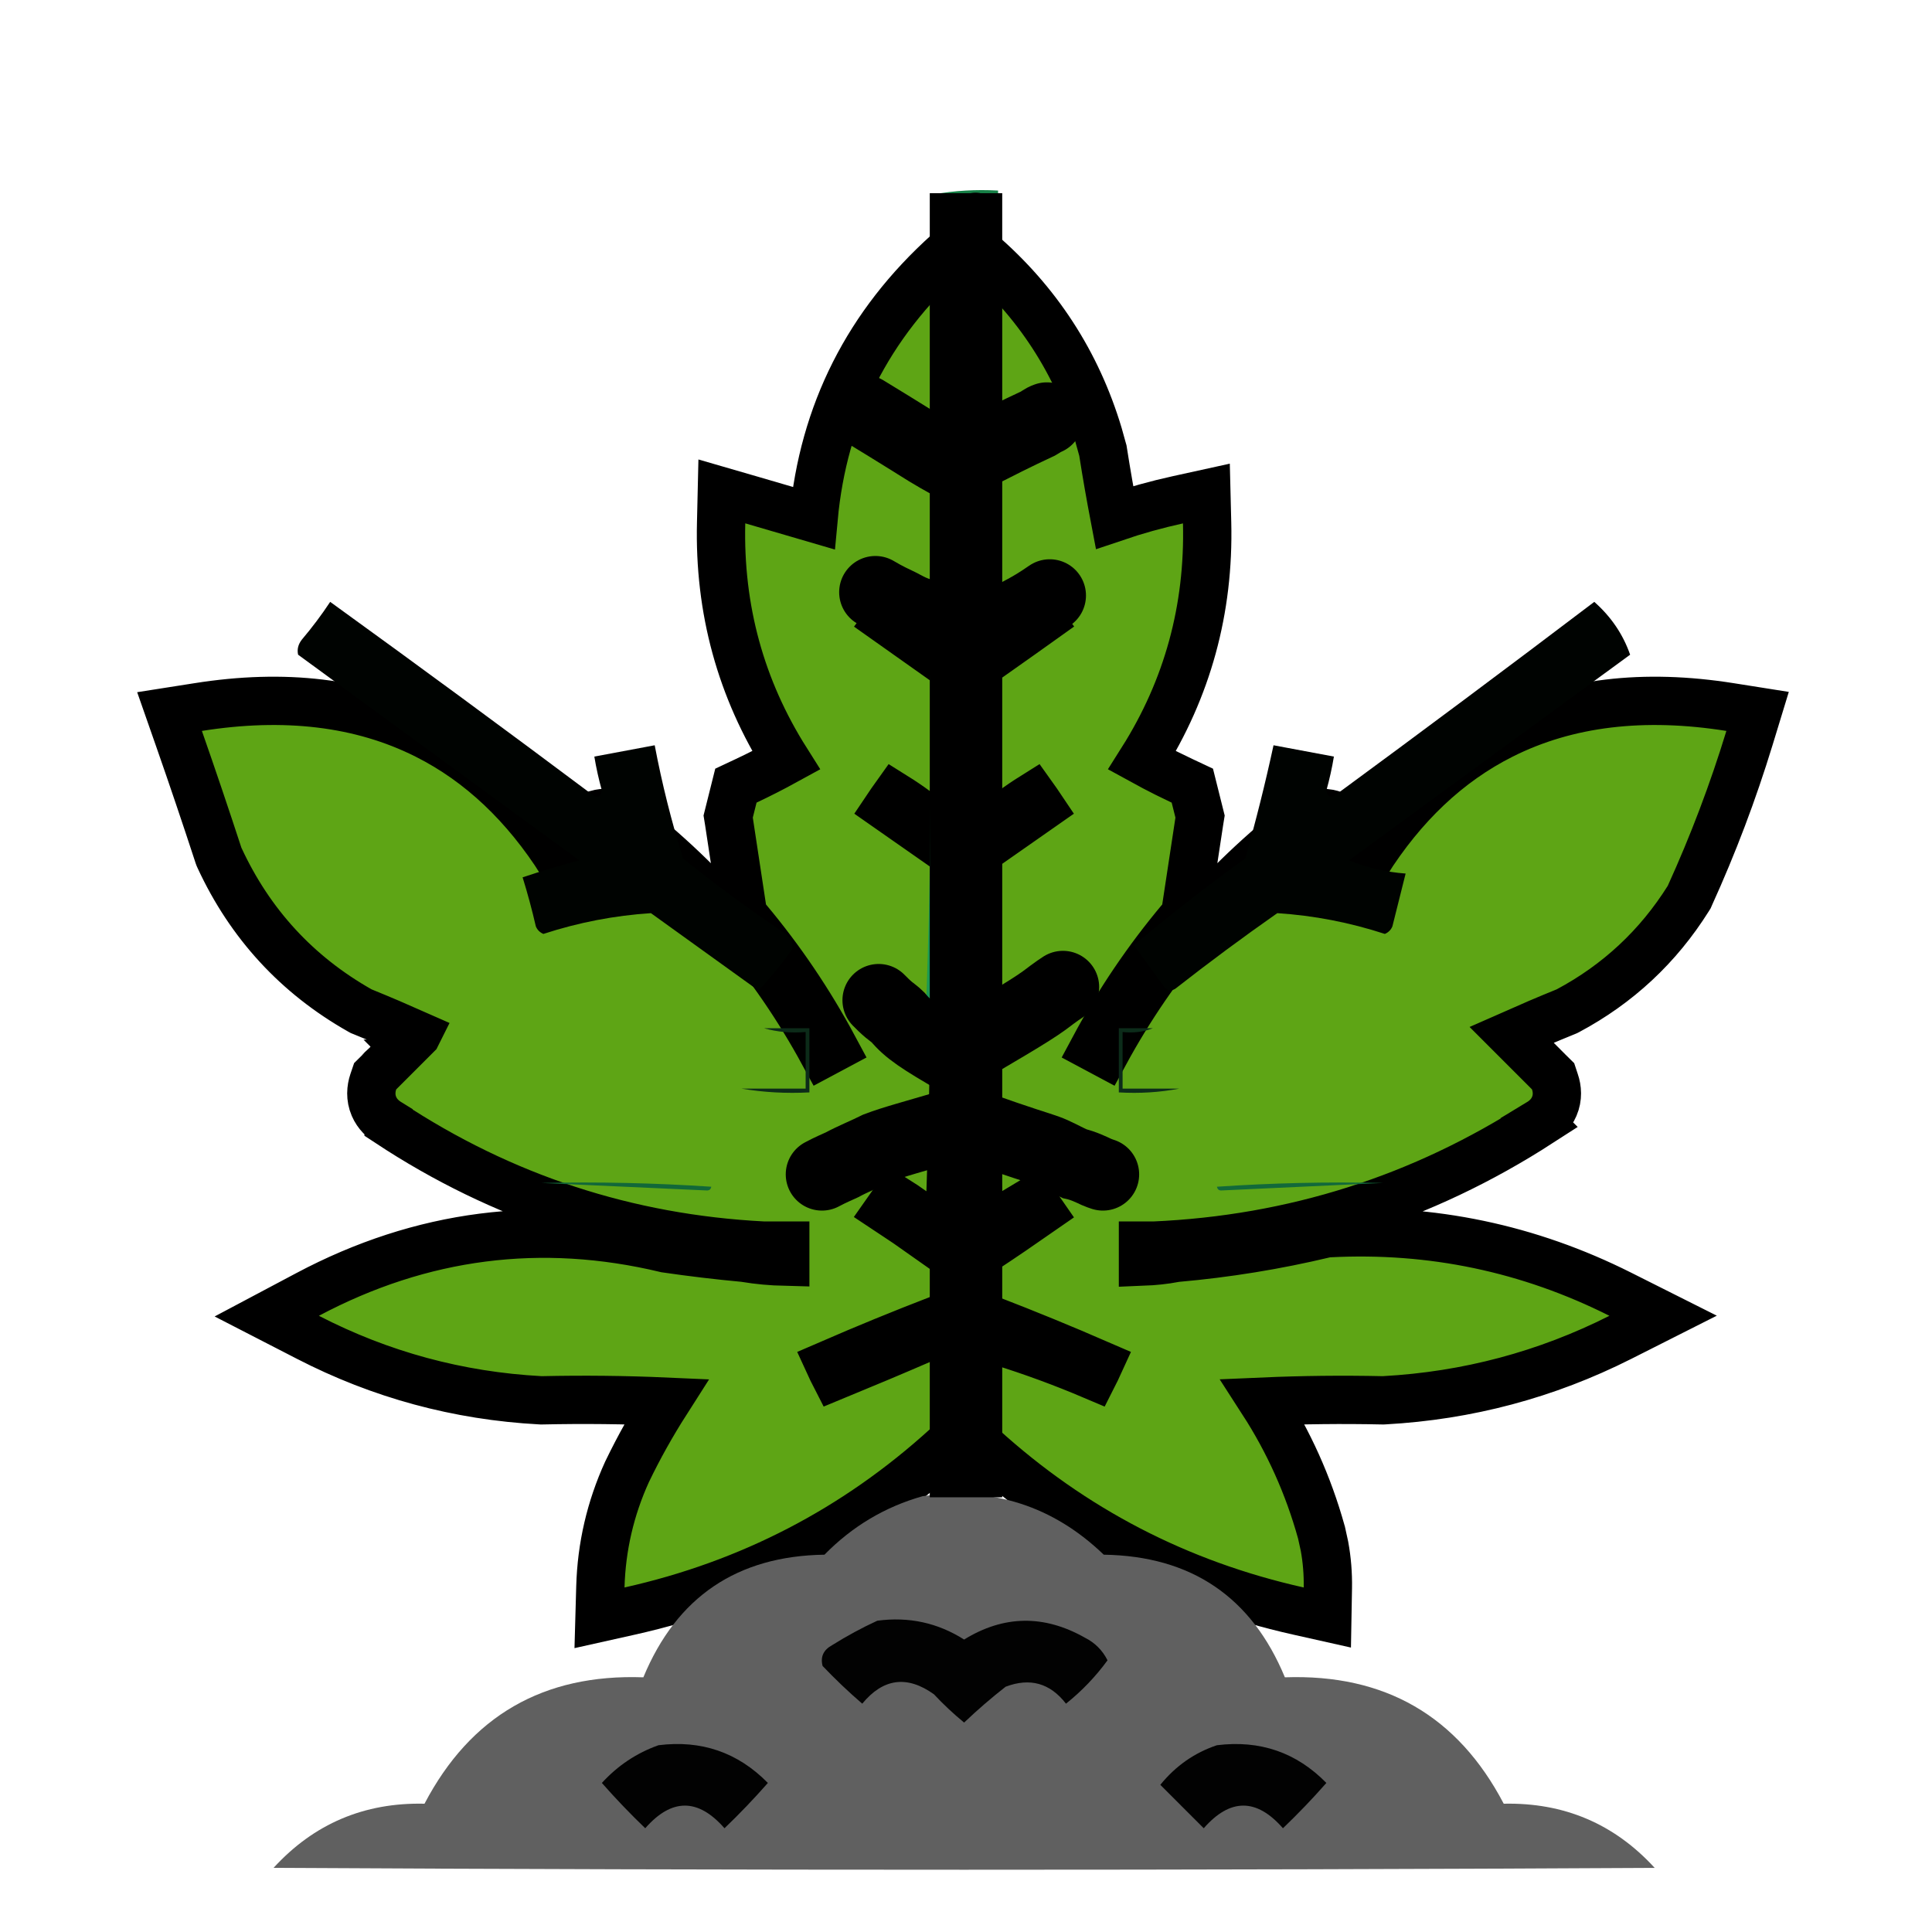 <svg width="40" height="40" viewBox="0 0 40 40" fill="none" xmlns="http://www.w3.org/2000/svg">
<g clip-path="url(#clip0_182_353)">
<g filter="url(#filter0_d_182_353)">
<path d="M20.287 1.223C21.475 2.246 22.296 3.509 22.743 5.002L22.827 5.304L22.834 5.328L22.838 5.353C22.909 5.808 22.989 6.261 23.075 6.713C23.505 6.567 23.942 6.445 24.385 6.348L24.977 6.218L24.992 6.824C25.036 8.615 24.584 10.258 23.645 11.744C23.809 11.834 23.975 11.922 24.143 12.006L24.471 12.165L24.686 12.266L24.846 12.906L24.83 13.005C24.739 13.604 24.648 14.203 24.557 14.802L24.536 14.94L24.445 15.048C23.758 15.868 23.16 16.751 22.654 17.696C22.726 17.736 22.798 17.774 22.87 17.811C23.901 15.914 25.278 14.296 26.998 12.964L27.015 12.951L27.032 12.94C27.141 12.87 27.308 12.803 27.507 12.843C27.652 12.872 27.76 12.946 27.835 13.023L27.899 13.097L27.93 13.138L27.952 13.185C28.06 13.412 28.173 13.638 28.289 13.86C29.041 12.671 29.974 11.781 31.095 11.218C32.452 10.536 34.037 10.356 35.82 10.639L36.389 10.729L36.221 11.279C35.88 12.395 35.468 13.483 34.986 14.543L34.973 14.573L34.955 14.602C34.331 15.596 33.498 16.373 32.462 16.926L32.438 16.938L32.414 16.948C32.037 17.101 31.665 17.26 31.295 17.424L31.297 17.426C31.298 17.427 31.299 17.427 31.3 17.428C31.301 17.428 31.301 17.43 31.302 17.431L31.345 17.474C31.346 17.474 31.347 17.475 31.348 17.476C31.349 17.476 31.349 17.478 31.35 17.479L31.393 17.521C31.393 17.522 31.395 17.523 31.395 17.523C31.396 17.524 31.397 17.526 31.398 17.526L31.41 17.539C31.411 17.54 31.412 17.54 31.413 17.541C31.414 17.542 31.414 17.543 31.415 17.544L31.44 17.569C31.441 17.57 31.443 17.57 31.443 17.571C31.444 17.572 31.445 17.573 31.445 17.574L31.458 17.587C31.459 17.588 31.46 17.588 31.461 17.589C31.462 17.59 31.462 17.591 31.463 17.592L31.506 17.635C31.507 17.636 31.508 17.636 31.509 17.637C31.51 17.637 31.51 17.639 31.511 17.64L31.554 17.683C31.555 17.683 31.556 17.684 31.557 17.685C31.558 17.685 31.558 17.687 31.559 17.688L31.571 17.7C31.572 17.701 31.573 17.701 31.574 17.702C31.575 17.703 31.575 17.704 31.576 17.705L31.602 17.73C31.602 17.731 31.604 17.732 31.605 17.732C31.605 17.733 31.606 17.735 31.606 17.735L31.619 17.748C31.62 17.749 31.621 17.749 31.622 17.75C31.623 17.751 31.623 17.752 31.624 17.753L31.667 17.796C31.668 17.797 31.669 17.797 31.67 17.798C31.671 17.799 31.671 17.8 31.672 17.801L31.715 17.844C31.716 17.845 31.717 17.845 31.718 17.846C31.719 17.846 31.719 17.848 31.72 17.849L31.732 17.861C31.733 17.862 31.735 17.863 31.735 17.863C31.736 17.864 31.736 17.865 31.737 17.866L31.763 17.892C31.764 17.892 31.765 17.893 31.766 17.894C31.766 17.894 31.767 17.896 31.768 17.896L31.78 17.909C31.781 17.91 31.782 17.91 31.783 17.911C31.784 17.912 31.784 17.913 31.785 17.914L31.828 17.957C31.829 17.958 31.83 17.958 31.831 17.959C31.832 17.96 31.832 17.961 31.833 17.962L31.876 18.005C31.877 18.006 31.878 18.006 31.879 18.007C31.88 18.008 31.88 18.009 31.881 18.01L31.894 18.023C31.894 18.023 31.896 18.024 31.896 18.024C31.897 18.025 31.898 18.026 31.898 18.027L31.924 18.053C31.925 18.053 31.926 18.054 31.927 18.055C31.928 18.055 31.928 18.057 31.929 18.058L31.941 18.07C31.942 18.071 31.944 18.072 31.944 18.072C31.945 18.073 31.945 18.074 31.946 18.075L31.989 18.118C31.99 18.119 31.991 18.119 31.992 18.12C31.993 18.121 31.993 18.122 31.994 18.123L32.037 18.166C32.038 18.167 32.039 18.167 32.04 18.168C32.041 18.169 32.041 18.17 32.042 18.171L32.055 18.184C32.056 18.184 32.057 18.185 32.058 18.186C32.058 18.186 32.059 18.188 32.06 18.189L32.072 18.201L32.155 18.283L32.192 18.395C32.242 18.54 32.258 18.723 32.179 18.907C32.108 19.072 31.986 19.178 31.872 19.247L31.873 19.248C29.447 20.814 26.782 21.662 23.889 21.789H23.664V22.12C23.888 22.111 24.107 22.089 24.319 22.048L24.345 22.043L24.37 22.041C25.399 21.95 26.416 21.785 27.423 21.545L27.468 21.534L27.514 21.532C29.636 21.422 31.649 21.843 33.545 22.795L34.433 23.241L33.546 23.689C32.013 24.462 30.383 24.896 28.66 24.991L28.641 24.992H28.621C27.795 24.974 26.97 24.983 26.145 25.019C26.68 25.848 27.086 26.747 27.356 27.717L27.36 27.73L27.422 28.013C27.474 28.297 27.497 28.585 27.492 28.876L27.481 29.489L26.883 29.355C24.393 28.798 22.206 27.663 20.328 25.956L20.201 25.841L20.172 25.673C20.087 25.195 20.059 24.714 20.087 24.23L20.124 23.591L20.734 23.78C21.379 23.981 22.012 24.214 22.636 24.479C22.675 24.402 22.713 24.325 22.749 24.246C22.003 23.922 21.248 23.612 20.484 23.318L20.305 23.249L20.218 23.077C20.068 22.781 20.045 22.459 20.151 22.145L20.207 21.981L20.351 21.887C20.753 21.623 21.15 21.351 21.545 21.076C21.495 21.002 21.444 20.929 21.392 20.856C21.26 20.935 21.13 21.015 21 21.093L20.273 21.53L20.242 20.682C20.164 18.448 20.138 16.2 20.164 13.94L20.167 13.684L20.376 13.536C20.762 13.264 21.153 12.992 21.545 12.718C21.494 12.642 21.443 12.567 21.39 12.493C21.243 12.585 21.1 12.682 20.961 12.785L20.27 13.295L20.168 12.442C20.073 11.655 20.059 10.865 20.127 10.074L20.146 9.843L20.336 9.709C20.603 9.52 20.87 9.331 21.137 9.143C21.27 9.048 21.403 8.954 21.536 8.859C21.486 8.791 21.434 8.724 21.382 8.658C21.218 8.753 21.053 8.843 20.884 8.926L20.164 9.277V4.44C20.054 4.444 19.945 4.451 19.837 4.461C19.844 5.83 19.832 7.199 19.797 8.567L19.773 9.453L19.027 8.976C18.863 8.871 18.699 8.766 18.535 8.662C18.484 8.726 18.434 8.792 18.385 8.859L19.586 9.709L19.775 9.843L19.795 10.074C19.863 10.865 19.849 11.655 19.754 12.442L19.651 13.295L18.961 12.785C18.822 12.682 18.678 12.585 18.531 12.493C18.478 12.567 18.427 12.642 18.376 12.718L19.546 13.536L19.755 13.684L19.758 13.94C19.784 16.2 19.758 18.448 19.68 20.682L19.646 21.618L18.887 21.069C18.776 20.989 18.663 20.913 18.547 20.84C18.489 20.913 18.433 20.988 18.38 21.064C18.515 21.154 18.652 21.241 18.786 21.333L19.591 21.9L19.72 21.993L19.77 22.145C19.877 22.459 19.854 22.781 19.704 23.077L19.617 23.249L19.438 23.318C18.674 23.612 17.919 23.922 17.172 24.246C17.209 24.327 17.248 24.406 17.288 24.484C17.894 24.234 18.498 23.981 19.098 23.721L19.702 23.459L19.792 24.111C19.864 24.637 19.851 25.161 19.749 25.682L19.717 25.845L19.594 25.956C17.716 27.663 15.529 28.798 13.039 29.355L12.412 29.495L12.43 28.854C12.453 28.024 12.638 27.229 12.982 26.473L12.987 26.463C13.228 25.963 13.498 25.482 13.793 25.02C12.937 24.982 12.079 24.973 11.222 24.992H11.203L11.184 24.991C9.485 24.899 7.879 24.464 6.372 23.686L5.523 23.249L6.367 22.801C8.723 21.549 11.204 21.23 13.787 21.849C14.323 21.927 14.86 21.991 15.398 22.041L15.417 22.043L15.435 22.046C15.703 22.091 15.977 22.115 16.258 22.122V21.789H15.808L15.795 21.788C12.979 21.643 10.393 20.794 8.045 19.245V19.244C7.933 19.175 7.813 19.069 7.743 18.907C7.664 18.723 7.68 18.54 7.729 18.395L7.767 18.283L7.85 18.201L7.862 18.189C7.863 18.188 7.863 18.186 7.864 18.186C7.865 18.185 7.866 18.184 7.867 18.184L7.88 18.171C7.881 18.17 7.881 18.169 7.882 18.168C7.883 18.167 7.884 18.167 7.885 18.166L7.928 18.123C7.929 18.122 7.929 18.121 7.93 18.12C7.931 18.119 7.932 18.119 7.933 18.118L7.976 18.075C7.976 18.074 7.977 18.073 7.978 18.072C7.978 18.072 7.98 18.071 7.98 18.07L7.993 18.058C7.994 18.057 7.994 18.055 7.995 18.055C7.996 18.054 7.997 18.053 7.998 18.053L8.023 18.027C8.024 18.026 8.025 18.025 8.025 18.024C8.026 18.024 8.028 18.023 8.028 18.023L8.041 18.01C8.042 18.009 8.042 18.008 8.043 18.007C8.044 18.006 8.045 18.006 8.046 18.005L8.089 17.962C8.09 17.961 8.09 17.96 8.091 17.959C8.092 17.958 8.093 17.958 8.094 17.957L8.137 17.914C8.138 17.913 8.138 17.912 8.139 17.911C8.139 17.91 8.141 17.91 8.142 17.909L8.154 17.896C8.155 17.896 8.155 17.894 8.156 17.894C8.157 17.893 8.158 17.892 8.159 17.892L8.185 17.866C8.185 17.865 8.186 17.864 8.187 17.863C8.187 17.863 8.189 17.862 8.189 17.861L8.202 17.849C8.203 17.848 8.203 17.846 8.204 17.846C8.205 17.845 8.206 17.845 8.207 17.844L8.25 17.801C8.251 17.8 8.251 17.799 8.252 17.798C8.253 17.797 8.254 17.797 8.255 17.796L8.298 17.753C8.299 17.752 8.299 17.751 8.3 17.75C8.301 17.749 8.302 17.749 8.303 17.748L8.315 17.735C8.316 17.735 8.317 17.733 8.317 17.732C8.318 17.732 8.32 17.731 8.32 17.73L8.346 17.705C8.347 17.704 8.347 17.703 8.348 17.702C8.348 17.701 8.35 17.701 8.351 17.7L8.363 17.688C8.364 17.687 8.364 17.685 8.365 17.685C8.366 17.684 8.367 17.683 8.368 17.683L8.411 17.64C8.412 17.639 8.412 17.637 8.413 17.637C8.414 17.636 8.415 17.636 8.416 17.635L8.459 17.592C8.46 17.591 8.46 17.59 8.461 17.589C8.462 17.588 8.463 17.588 8.464 17.587L8.477 17.574C8.477 17.573 8.478 17.572 8.479 17.571C8.479 17.57 8.481 17.57 8.481 17.569L8.507 17.544C8.508 17.543 8.508 17.542 8.509 17.541C8.51 17.54 8.511 17.54 8.512 17.539L8.524 17.526C8.525 17.526 8.526 17.524 8.526 17.523C8.527 17.523 8.528 17.522 8.529 17.521L8.572 17.479C8.573 17.478 8.573 17.476 8.574 17.476C8.575 17.475 8.576 17.474 8.577 17.474L8.62 17.431C8.621 17.43 8.621 17.428 8.622 17.428C8.623 17.427 8.624 17.427 8.625 17.426L8.626 17.424C8.257 17.26 7.884 17.101 7.508 16.948L7.478 16.936L7.449 16.92C6.148 16.183 5.177 15.127 4.546 13.765L4.534 13.738L4.524 13.711C4.26 12.904 3.988 12.099 3.708 11.298L3.51 10.732L4.102 10.639C5.885 10.356 7.47 10.536 8.827 11.218C9.948 11.781 10.88 12.671 11.632 13.86C11.748 13.637 11.862 13.413 11.97 13.185L11.992 13.138L12.023 13.097C12.095 13.001 12.222 12.881 12.415 12.843C12.564 12.813 12.695 12.843 12.798 12.89L12.89 12.94L12.907 12.951L12.924 12.964C14.644 14.296 16.02 15.914 17.051 17.811C17.123 17.774 17.195 17.736 17.267 17.696C16.76 16.751 16.164 15.868 15.477 15.048L15.386 14.94L15.365 14.802C15.274 14.203 15.183 13.604 15.092 13.005L15.076 12.906L15.236 12.266L15.451 12.165C15.731 12.033 16.006 11.892 16.276 11.744C15.337 10.258 14.886 8.614 14.93 6.824L14.945 6.174L15.569 6.355C15.882 6.447 16.195 6.538 16.507 6.629C16.619 6.662 16.732 6.695 16.845 6.728C17.045 4.555 17.973 2.714 19.627 1.229L19.954 0.936L20.287 1.223Z" fill="#5EA515" stroke="black"/>
</g>
<path fill-rule="evenodd" clip-rule="evenodd" d="M19.336 4.023C19.764 3.946 20.206 3.92 20.664 3.945C20.664 5.456 20.664 6.966 20.664 8.477C20.586 7.05 20.56 5.566 20.586 4.023C20.169 4.023 19.753 4.023 19.336 4.023Z" fill="#167F46"/>
<path fill-rule="evenodd" clip-rule="evenodd" d="M6.836 12.461C8.668 13.785 10.491 15.126 12.305 16.484C12.391 16.518 12.443 16.479 12.461 16.367C12.396 16.134 12.344 15.9 12.305 15.664C12.721 15.586 13.138 15.508 13.555 15.43C13.705 16.222 13.901 17.003 14.141 17.773C14.809 18.311 15.499 18.819 16.211 19.297C16.354 19.384 16.419 19.501 16.406 19.648C16.19 19.952 15.956 20.238 15.703 20.508C14.962 19.975 14.22 19.441 13.477 18.906C12.721 18.955 11.979 19.098 11.25 19.336C11.176 19.304 11.124 19.252 11.094 19.18C11.015 18.837 10.924 18.499 10.82 18.164C11.207 18.035 11.597 17.918 11.992 17.812C10.052 16.393 8.112 14.974 6.172 13.555C6.147 13.445 6.173 13.341 6.25 13.242C6.462 12.991 6.658 12.731 6.836 12.461Z" fill="#000301"/>
<path fill-rule="evenodd" clip-rule="evenodd" d="M33.008 12.461C33.355 12.768 33.603 13.132 33.75 13.555C31.81 14.974 29.87 16.393 27.93 17.812C28.306 17.965 28.697 18.056 29.102 18.086C29.011 18.449 28.92 18.814 28.828 19.18C28.798 19.252 28.746 19.304 28.672 19.336C27.943 19.098 27.201 18.955 26.445 18.906C25.728 19.408 25.025 19.929 24.336 20.469C24.247 20.527 24.169 20.514 24.102 20.43C23.893 20.143 23.685 19.857 23.477 19.57C24.221 18.944 24.989 18.345 25.781 17.773C26.001 16.999 26.197 16.217 26.367 15.43C26.784 15.508 27.201 15.586 27.617 15.664C27.578 15.9 27.526 16.134 27.461 16.367C27.479 16.479 27.531 16.518 27.617 16.484C29.428 15.154 31.225 13.813 33.008 12.461Z" fill="#000301"/>
<path fill-rule="evenodd" clip-rule="evenodd" d="M19.258 13.945C19.362 16.198 19.362 18.464 19.258 20.742C19.21 20.733 19.184 20.706 19.18 20.664C19.258 18.438 19.284 16.198 19.258 13.945Z" fill="#1A9853"/>
<path fill-rule="evenodd" clip-rule="evenodd" d="M20.664 13.945C20.638 16.198 20.664 18.438 20.742 20.664C20.738 20.706 20.712 20.733 20.664 20.742C20.56 18.464 20.56 16.198 20.664 13.945Z" fill="#188D4D"/>
<path fill-rule="evenodd" clip-rule="evenodd" d="M15.82 21.289C16.133 21.289 16.445 21.289 16.758 21.289C16.758 21.732 16.758 22.174 16.758 22.617C16.274 22.642 15.806 22.616 15.352 22.539C15.794 22.539 16.237 22.539 16.68 22.539C16.68 22.148 16.68 21.758 16.68 21.367C16.377 21.392 16.091 21.366 15.82 21.289Z" fill="#0C2B19"/>
<path fill-rule="evenodd" clip-rule="evenodd" d="M23.867 21.289C23.676 21.365 23.468 21.391 23.242 21.367C23.242 21.758 23.242 22.148 23.242 22.539C23.633 22.539 24.023 22.539 24.414 22.539C24.012 22.616 23.596 22.642 23.164 22.617C23.164 22.174 23.164 21.732 23.164 21.289C23.398 21.289 23.633 21.289 23.867 21.289Z" fill="#0C2C1A"/>
<path fill-rule="evenodd" clip-rule="evenodd" d="M11.211 24.492C12.384 24.466 13.556 24.492 14.727 24.57C14.717 24.618 14.691 24.644 14.648 24.648C13.503 24.596 12.357 24.544 11.211 24.492Z" fill="#126839"/>
<path fill-rule="evenodd" clip-rule="evenodd" d="M28.633 24.492C27.513 24.544 26.393 24.596 25.273 24.648C25.231 24.644 25.205 24.618 25.195 24.57C26.34 24.492 27.486 24.466 28.633 24.492Z" fill="#12693A"/>
<path fill-rule="evenodd" clip-rule="evenodd" d="M19.102 30.977C20.558 30.78 21.808 31.184 22.852 32.188C24.663 32.216 25.913 33.062 26.602 34.727C28.671 34.654 30.181 35.526 31.133 37.344C32.38 37.317 33.422 37.759 34.258 38.672C24.727 38.724 15.195 38.724 5.664 38.672C6.499 37.759 7.541 37.316 8.789 37.344C9.742 35.526 11.252 34.653 13.32 34.727C14.01 33.062 15.26 32.215 17.07 32.188C17.644 31.602 18.321 31.198 19.102 30.977Z" fill="#606060"/>
<path fill-rule="evenodd" clip-rule="evenodd" d="M18.164 33.555C18.815 33.468 19.414 33.598 19.961 33.945C20.78 33.44 21.614 33.427 22.461 33.906C22.67 34.011 22.826 34.168 22.93 34.375C22.685 34.711 22.398 35.011 22.07 35.273C21.741 34.847 21.325 34.73 20.82 34.922C20.522 35.155 20.236 35.402 19.961 35.664C19.741 35.483 19.532 35.288 19.336 35.078C18.78 34.681 18.285 34.747 17.852 35.273C17.566 35.027 17.293 34.767 17.031 34.492C16.982 34.304 17.047 34.161 17.227 34.062C17.534 33.87 17.846 33.701 18.164 33.555Z" fill="#020202"/>
<path fill-rule="evenodd" clip-rule="evenodd" d="M13.633 36.133C14.522 36.021 15.277 36.282 15.898 36.914C15.613 37.238 15.314 37.551 15 37.852C14.453 37.227 13.906 37.227 13.359 37.852C13.046 37.551 12.746 37.238 12.461 36.914C12.789 36.555 13.18 36.294 13.633 36.133Z" fill="#020202"/>
<path fill-rule="evenodd" clip-rule="evenodd" d="M25.195 36.133C26.088 36.022 26.843 36.283 27.461 36.914C27.176 37.238 26.876 37.551 26.562 37.852C26.016 37.227 25.469 37.227 24.922 37.852C24.622 37.552 24.323 37.253 24.023 36.953C24.34 36.562 24.731 36.288 25.195 36.133Z" fill="#020202"/>
<path d="M20.534 15.598C20.547 15.623 20.533 15.655 20.514 15.68C20.508 15.688 20.481 15.684 20.476 15.69C20.465 15.7 20.479 15.71 20.466 15.72C20.462 15.724 20.42 15.72 20.417 15.723C20.398 15.743 20.409 15.761 20.4 15.782C20.356 15.88 20.34 15.977 20.321 16.077C20.315 16.11 20.277 16.15 20.293 16.184C20.295 16.188 20.332 16.186 20.335 16.186C20.382 16.198 20.307 16.195 20.297 16.202C20.258 16.233 20.255 16.267 20.269 16.297C20.275 16.309 20.349 16.297 20.308 16.309C20.305 16.31 20.266 16.307 20.262 16.31C20.252 16.318 20.259 16.333 20.256 16.339C20.25 16.351 20.25 16.353 20.25 16.364C20.249 16.379 20.23 16.397 20.238 16.413C20.24 16.416 20.28 16.412 20.287 16.417C20.294 16.423 20.291 16.437 20.281 16.442C20.272 16.447 20.24 16.445 20.233 16.446C20.172 16.453 20.257 16.47 20.259 16.472C20.294 16.512 20.246 16.546 20.247 16.583C20.247 16.611 20.263 16.642 20.261 16.668C20.258 16.7 20.236 16.728 20.24 16.759C20.241 16.762 20.288 16.758 20.288 16.762C20.294 16.805 20.289 16.846 20.257 16.889C20.254 16.893 20.212 16.888 20.207 16.892C20.173 16.919 20.091 16.96 20.272 16.975C20.265 16.992 20.258 17.013 20.221 17.029C20.198 17.04 20.153 17.03 20.172 17.043C20.176 17.045 20.216 17.041 20.219 17.046C20.234 17.064 20.221 17.083 20.242 17.1C20.246 17.104 20.281 17.102 20.288 17.104C20.339 17.112 20.254 17.127 20.248 17.13C20.202 17.154 20.22 17.17 20.219 17.192C20.219 17.198 20.267 17.191 20.268 17.196C20.275 17.222 20.271 17.247 20.25 17.273C20.245 17.278 20.205 17.273 20.201 17.276C20.182 17.288 20.258 17.29 20.242 17.301C20.238 17.303 20.204 17.302 20.2 17.303C20.14 17.31 20.225 17.315 20.227 17.317C20.253 17.338 20.164 17.354 20.177 17.374C20.179 17.377 20.223 17.371 20.224 17.378C20.237 17.425 20.226 17.475 20.191 17.522C20.186 17.529 20.153 17.525 20.149 17.525C20.085 17.533 20.17 17.537 20.174 17.54C20.197 17.558 20.126 17.577 20.227 17.588C20.193 17.668 20.251 17.745 20.162 17.825C20.161 17.826 20.119 17.826 20.117 17.828C20.094 17.852 20.159 17.846 20.239 17.86C20.259 17.864 20.163 17.878 20.157 17.879C20.131 17.884 20.068 17.881 20.063 17.883C20.024 17.894 20.23 17.888 20.23 17.902C20.23 17.903 20.192 17.902 20.188 17.903C20.177 17.907 20.192 17.91 20.179 17.915C20.149 17.924 20.049 17.93 20.107 17.941C20.115 17.943 20.232 17.937 20.227 17.95C20.224 17.955 20.227 17.978 20.22 17.985C20.212 17.992 20.174 17.988 20.173 17.989C20.124 18.008 20.103 18.002 20.029 18.012C19.956 18.023 20.131 18.016 20.151 18.019C20.171 18.022 20.13 18.036 20.116 18.039C20.101 18.043 20.077 18.04 20.069 18.043C20.017 18.063 20.157 18.048 20.185 18.053C20.206 18.057 20.207 18.061 20.199 18.065L20.193 18.032C20.178 18.045 20.119 18.07 20.113 18.081C20.111 18.085 20.139 18.075 20.142 18.077C20.156 18.087 20.119 18.105 20.158 18.109C20.165 18.11 20.243 18.101 20.19 18.123C20.182 18.126 20.15 18.131 20.145 18.139C20.136 18.149 20.133 18.165 20.146 18.171C20.155 18.175 20.205 18.154 20.191 18.166C20.185 18.172 20.153 18.173 20.143 18.182C20.134 18.192 20.14 18.208 20.143 18.214C20.145 18.22 20.184 18.206 20.186 18.206C20.202 18.205 20.224 18.213 20.225 18.214C20.243 18.267 20.19 18.333 20.224 18.381C20.227 18.384 20.268 18.372 20.269 18.372C20.289 18.382 20.176 18.397 20.142 18.416C20.226 18.394 20.212 18.404 20.224 18.412C20.229 18.415 20.261 18.405 20.265 18.405C20.316 18.4 20.253 18.42 20.24 18.425C20.193 18.441 20.251 18.432 20.22 18.443C20.189 18.454 20.14 18.458 20.142 18.467C20.173 18.463 20.25 18.437 20.265 18.441C20.32 18.458 20.27 18.523 20.268 18.547C20.267 18.57 20.274 18.576 20.266 18.592C20.251 18.619 20.308 18.598 20.338 18.607C20.368 18.615 20.222 18.64 20.191 18.648C20.161 18.657 20.193 18.652 20.177 18.659C20.16 18.665 20.138 18.664 20.133 18.671C20.127 18.678 20.186 18.683 20.219 18.678C20.289 18.668 20.36 18.645 20.338 18.666C20.336 18.667 20.298 18.672 20.295 18.677C20.271 18.711 20.275 18.74 20.255 18.773C20.252 18.777 20.209 18.782 20.207 18.785C20.184 18.813 20.254 18.791 20.336 18.787C20.23 18.806 20.167 18.826 20.169 18.843C20.171 18.854 20.217 18.843 20.251 18.843C20.261 18.843 20.231 18.857 20.253 18.854C20.325 18.844 20.403 18.822 20.375 18.846C20.373 18.847 20.334 18.852 20.332 18.855C20.32 18.876 20.395 18.864 20.408 18.882C20.418 18.895 20.377 18.931 20.373 18.949C20.254 18.971 20.284 18.982 20.367 18.974C20.366 18.985 20.373 18.997 20.363 19.009C20.36 19.014 20.325 19.017 20.321 19.019C20.264 19.036 20.345 19.027 20.349 19.029C20.384 19.05 20.326 19.081 20.39 19.096C20.392 19.097 20.476 19.084 20.416 19.101C20.412 19.102 20.373 19.1 20.372 19.112C20.371 19.125 20.33 19.154 20.371 19.164C20.381 19.166 20.45 19.166 20.398 19.182C20.391 19.184 20.367 19.187 20.354 19.19C20.312 19.202 20.397 19.192 20.326 19.209C20.256 19.225 20.204 19.245 20.256 19.254C20.257 19.254 20.325 19.248 20.324 19.253C20.324 19.262 20.311 19.276 20.313 19.284C20.314 19.288 20.355 19.28 20.356 19.28C20.383 19.305 20.349 19.33 20.336 19.361C20.334 19.367 20.392 19.376 20.349 19.392C20.301 19.409 20.095 19.421 20.147 19.441C20.168 19.449 20.428 19.435 20.296 19.468C20.333 19.502 20.267 19.542 20.317 19.576C20.319 19.577 20.392 19.578 20.392 19.582C20.39 19.588 20.357 19.593 20.355 19.598C20.345 19.616 20.375 19.631 20.371 19.648C20.37 19.655 20.334 19.653 20.333 19.661C20.331 19.669 20.377 19.673 20.355 19.684C20.338 19.692 20.243 19.7 20.232 19.709C20.323 19.71 20.324 19.717 20.346 19.73C20.347 19.73 20.348 19.73 20.348 19.73C20.353 19.733 20.385 19.733 20.389 19.734C20.406 19.74 20.378 19.743 20.396 19.749C20.401 19.75 20.432 19.753 20.438 19.754C20.484 19.765 20.411 19.773 20.399 19.774C20.351 19.778 20.392 19.786 20.372 19.79C20.353 19.795 20.331 19.783 20.319 19.789C20.294 19.802 20.297 19.82 20.293 19.835C20.292 19.841 20.334 19.843 20.335 19.844C20.344 19.859 20.297 19.863 20.379 19.887C20.162 19.851 20.398 19.899 20.35 19.909C20.347 19.909 20.246 19.885 20.232 19.877C20.218 19.869 20.251 19.869 20.23 19.858C20.224 19.855 20.131 19.828 20.125 19.827C20.081 19.811 20.234 19.836 20.242 19.837C20.334 19.846 20.233 19.817 20.226 19.814C20.195 19.796 20.218 19.788 20.195 19.774C20.181 19.765 20.08 19.754 20.083 19.75C20.094 19.735 20.209 19.735 20.146 19.716C20.138 19.723 20.128 19.721 20.115 19.719C20.089 19.715 19.978 19.717 20.065 19.706C20.071 19.705 20.151 19.695 20.1 19.69C20.094 19.689 20.061 19.689 20.059 19.689C20.041 19.683 20.067 19.678 20.054 19.672C20.042 19.665 20.023 19.658 20.034 19.649C20.04 19.645 20.1 19.636 20.115 19.633C20.157 19.624 20.087 19.62 20.138 19.613C20.19 19.606 20.269 19.611 20.301 19.596C20.217 19.601 20.131 19.605 20.047 19.609C20.048 19.585 20.073 19.558 20.068 19.534C20.067 19.53 20.022 19.538 20.02 19.534C20.012 19.521 20.043 19.506 20.028 19.492C20.017 19.482 19.968 19.475 19.955 19.464C20.05 19.447 20.015 19.432 20.023 19.418C20.025 19.413 20.05 19.411 20.058 19.406C20.088 19.39 20.004 19.406 19.99 19.405C19.932 19.397 20.123 19.372 20.116 19.355C20.115 19.355 20.012 19.357 20.006 19.356C19.963 19.352 20.041 19.35 20.047 19.343C20.06 19.33 20.083 19.319 20.051 19.31C20.042 19.307 19.977 19.307 20.025 19.292C20.032 19.291 20.065 19.286 20.067 19.285C20.098 19.266 19.992 19.281 19.955 19.278C19.919 19.276 19.989 19.252 20.01 19.247C20.063 19.232 20.034 19.248 20.039 19.248C20.103 19.242 20.091 19.235 20.095 19.227C20.198 19.21 20.191 19.201 20.099 19.219C20.089 19.221 20.1 19.225 20.095 19.227C19.993 19.236 19.978 19.228 20.071 19.201C20.114 19.188 20.167 19.186 20.145 19.171C20.136 19.165 20.065 19.179 20.045 19.175C19.998 19.167 20.061 19.136 20.048 19.122C20.043 19.116 20.005 19.129 20 19.125C19.988 19.117 20.016 19.102 19.999 19.094C19.997 19.094 19.957 19.103 19.956 19.1C19.947 19.076 19.969 19.049 19.965 19.023C19.963 19.011 19.937 18.992 19.939 18.979C19.942 18.955 19.995 18.915 19.977 18.899C19.966 18.888 19.926 18.899 19.897 18.899C19.842 18.899 19.934 18.862 19.948 18.856C19.948 18.856 19.96 18.865 19.98 18.855C20.022 18.843 19.948 18.856 19.948 18.856C19.957 18.853 19.962 18.829 19.953 18.826C19.949 18.825 19.911 18.834 19.909 18.833C19.869 18.811 19.853 18.785 19.865 18.752C19.865 18.751 19.908 18.743 19.909 18.741C19.925 18.72 19.87 18.72 19.836 18.713C19.802 18.706 19.81 18.693 19.881 18.669C19.87 18.66 19.899 18.638 19.916 18.625C19.934 18.611 19.851 18.629 19.849 18.629C19.791 18.617 19.836 18.592 19.837 18.566C19.838 18.553 19.821 18.533 19.809 18.522C19.799 18.514 19.817 18.503 19.802 18.497C19.8 18.496 19.764 18.506 19.762 18.506C19.716 18.507 19.807 18.49 19.823 18.484C19.879 18.462 19.909 18.45 19.878 18.443C19.871 18.442 19.74 18.465 19.731 18.461C19.72 18.456 19.767 18.448 19.753 18.443C19.752 18.442 19.724 18.45 19.724 18.445C19.724 18.422 19.735 18.395 19.726 18.373C19.725 18.37 19.681 18.385 19.679 18.381C19.668 18.362 19.664 18.34 19.68 18.314C19.684 18.308 19.717 18.303 19.726 18.299C19.781 18.277 19.696 18.29 19.694 18.289C19.645 18.263 19.712 18.215 19.666 18.188C19.665 18.188 19.647 18.189 19.633 18.189C19.632 18.167 19.613 18.106 19.617 18.085C19.599 18.079 19.588 18.072 19.633 18.066C19.638 18.066 19.718 18.056 19.663 18.051C19.66 18.05 19.618 18.056 19.622 18.048C19.626 18.039 19.598 18.027 19.643 18.014C19.658 18.01 19.738 18 19.673 17.991C19.669 17.99 19.524 17.977 19.623 17.969C19.64 17.967 19.745 17.966 19.691 17.954C19.68 17.952 19.657 17.957 19.642 17.951C19.619 17.942 19.647 17.928 19.6 17.917C19.592 17.915 19.52 17.908 19.574 17.9C19.582 17.898 19.618 17.9 19.622 17.896C19.64 17.877 19.616 17.859 19.64 17.84C19.648 17.833 19.705 17.835 19.721 17.828C19.736 17.822 19.75 17.808 19.724 17.801C19.698 17.794 19.607 17.804 19.6 17.794C19.567 17.748 19.62 17.701 19.627 17.656C19.628 17.649 19.596 17.655 19.595 17.645C19.592 17.608 19.561 17.545 19.629 17.512C19.684 17.486 19.727 17.518 19.749 17.498C19.759 17.489 19.654 17.48 19.651 17.477C19.616 17.456 19.663 17.44 19.648 17.42C19.645 17.416 19.603 17.42 19.601 17.417C19.593 17.404 19.612 17.392 19.608 17.381C19.607 17.375 19.574 17.377 19.577 17.372C19.582 17.361 19.596 17.35 19.626 17.339C19.629 17.338 19.67 17.344 19.671 17.336C19.673 17.322 19.703 17.306 19.672 17.29C19.663 17.286 19.588 17.286 19.64 17.276C19.65 17.273 19.74 17.276 19.662 17.264C19.65 17.262 19.545 17.244 19.612 17.234C19.63 17.231 19.703 17.224 19.692 17.219C19.69 17.218 19.65 17.221 19.646 17.217C19.633 17.201 19.637 17.183 19.624 17.167C19.621 17.163 19.579 17.17 19.575 17.163C19.565 17.145 19.575 17.122 19.588 17.104C19.593 17.097 19.627 17.102 19.631 17.101C19.692 17.093 19.61 17.089 19.605 17.087C19.576 17.071 19.615 17.059 19.604 17.044C19.602 17.04 19.562 17.043 19.559 17.042C19.525 17.034 19.595 17.04 19.603 17.035C19.625 17.02 19.622 17.003 19.616 16.989C19.614 16.983 19.569 16.989 19.568 16.985C19.56 16.955 19.564 16.925 19.589 16.897C19.594 16.891 19.629 16.894 19.637 16.893C19.693 16.885 19.616 16.874 19.609 16.872C19.576 16.86 19.607 16.855 19.601 16.845C19.572 16.794 19.592 16.732 19.605 16.683C19.621 16.621 19.654 16.573 19.645 16.513C19.645 16.509 19.598 16.513 19.597 16.51C19.586 16.468 19.604 16.426 19.591 16.384C19.59 16.381 19.546 16.386 19.543 16.38C19.536 16.369 19.538 16.354 19.552 16.342C19.559 16.337 19.597 16.344 19.603 16.339C19.617 16.325 19.62 16.311 19.613 16.298C19.61 16.292 19.565 16.301 19.564 16.293C19.56 16.242 19.552 16.192 19.61 16.141C19.614 16.137 19.706 16.134 19.689 16.127C19.663 16.126 19.633 16.126 19.606 16.126C19.591 16.052 19.623 15.978 19.628 15.904C19.628 15.901 19.579 15.906 19.58 15.9C19.58 15.865 19.567 15.831 19.615 15.795C19.62 15.791 19.705 15.793 19.692 15.783C19.69 15.781 19.679 15.765 19.66 15.761C19.657 15.76 19.617 15.763 19.616 15.758C19.61 15.728 19.619 15.697 19.644 15.668C19.648 15.663 19.69 15.668 19.693 15.665C19.716 15.64 19.684 15.614 19.722 15.591C19.748 15.576 19.822 15.582 19.894 15.573C19.904 15.572 19.905 15.562 19.948 15.562C20.053 15.561 20.169 15.565 20.282 15.563C20.306 15.563 20.28 15.55 20.338 15.558C20.342 15.558 20.362 15.568 20.382 15.57C20.395 15.572 20.438 15.569 20.456 15.572C20.473 15.575 20.438 15.579 20.458 15.584C20.479 15.59 20.528 15.587 20.534 15.598ZM19.995 18.565C20.033 18.548 19.887 18.58 19.924 18.581C19.926 18.581 19.993 18.566 19.995 18.565ZM20.186 19.549C20.251 19.534 20.154 19.535 20.103 19.546C20.053 19.557 20.166 19.554 20.186 19.549ZM20.24 19.655C20.292 19.642 20.08 19.647 20.123 19.658C20.125 19.659 20.237 19.656 20.24 19.655ZM19.914 15.611C19.916 15.611 19.918 15.604 19.916 15.604C19.869 15.601 19.865 15.614 19.914 15.611ZM20.29 19.761C20.319 19.76 20.287 19.746 20.251 19.748C20.222 19.75 20.254 19.763 20.29 19.761ZM20.043 18.101C20.045 18.1 20.046 18.095 20.034 18.098C19.995 18.11 20.007 18.113 20.043 18.101ZM20.258 19.94C20.274 19.918 20.448 19.946 20.419 19.975C20.413 19.98 20.369 19.946 20.352 19.949C20.32 19.953 20.422 19.996 20.362 19.99C20.351 19.989 20.257 19.941 20.258 19.939C20.258 19.939 20.258 19.94 20.258 19.94ZM20.169 18.52C20.171 18.52 20.171 18.513 20.169 18.513C20.122 18.52 20.122 18.534 20.169 18.52ZM20.121 17.808C20.125 17.808 20.129 17.791 20.125 17.791C20.047 17.784 20.04 17.817 20.121 17.808ZM20.37 18.95C20.418 18.949 20.425 18.957 20.367 18.974C20.369 18.965 20.368 18.958 20.37 18.95Z" fill="black"/>
<path d="M20.198 4.489C20.145 6.191 20.11 6.403 20.048 6.819C19.886 7.899 20.092 8.371 20.136 8.656C20.201 9.078 19.915 9.542 19.835 9.817C19.683 10.337 19.967 10.782 19.977 12.004C19.98 12.397 19.932 13.032 19.923 13.847C19.897 14.241 19.861 14.402 19.835 15.184C19.826 15.897 19.826 17.248 19.879 18.695" stroke="black" stroke-linecap="round"/>
<path d="M20 4V31" stroke="black" stroke-width="1.5"/>
<path d="M19.926 23.234C18.847 23.552 18.515 23.635 18.169 23.766C17.933 23.884 17.656 23.995 17.427 24.119C17.338 24.161 17.201 24.216 17.018 24.314" stroke="black" stroke-width="1.5" stroke-linecap="round"/>
<path d="M20.176 23.317C21.228 23.691 21.449 23.745 21.664 23.822C21.848 23.887 22.03 23.995 22.245 24.092C22.433 24.134 22.599 24.217 22.703 24.265C22.751 24.286 22.792 24.3 22.835 24.314" stroke="black" stroke-width="1.5" stroke-linecap="round"/>
<path d="M20.304 21.526C20.686 21.301 21.068 21.076 21.321 20.915C21.574 20.755 21.687 20.665 21.778 20.596C21.87 20.527 21.938 20.482 22.007 20.436" stroke="black" stroke-width="1.5" stroke-linecap="round"/>
<path d="M19.827 21.935C19.078 21.503 18.806 21.323 18.59 21.061C18.533 21.004 18.466 20.959 18.397 20.902C18.329 20.845 18.261 20.778 18.192 20.708" stroke="black" stroke-width="1.5" stroke-linecap="round"/>
<path d="M20.099 13.146C19.74 12.966 19.329 12.806 18.955 12.681C18.806 12.624 18.738 12.579 18.625 12.522C18.511 12.466 18.354 12.398 18.124 12.261" stroke="black" stroke-width="1.5" stroke-linecap="round"/>
<path d="M20.304 13.078C20.506 12.988 20.708 12.898 20.858 12.829C21.007 12.761 21.097 12.716 21.222 12.647C21.347 12.579 21.504 12.489 21.734 12.329" stroke="black" stroke-width="1.5" stroke-linecap="round"/>
<path d="M17.899 8.514C18.649 8.97 19.073 9.24 19.212 9.325C19.342 9.404 19.512 9.502 19.643 9.574C19.698 9.595 19.749 9.621 19.799 9.65C19.825 9.663 19.85 9.671 19.901 9.68" stroke="black" stroke-width="1.5" stroke-linecap="round"/>
<path d="M20.357 9.325C21.099 8.946 21.37 8.827 21.493 8.768C21.523 8.751 21.548 8.734 21.573 8.717C21.599 8.7 21.624 8.684 21.675 8.666" stroke="black" stroke-width="1.5" stroke-linecap="round"/>
</g>
<defs>
<filter id="filter0_d_182_353" x="-1.159" y="0.27" width="42.194" height="37.854" filterUnits="userSpaceOnUse" color-interpolation-filters="sRGB">
<feFlood flood-opacity="0" result="BackgroundImageFix"/>
<feColorMatrix in="SourceAlpha" type="matrix" values="0 0 0 0 0 0 0 0 0 0 0 0 0 0 0 0 0 0 127 0" result="hardAlpha"/>
<feOffset dy="4"/>
<feGaussianBlur stdDeviation="2"/>
<feComposite in2="hardAlpha" operator="out"/>
<feColorMatrix type="matrix" values="0 0 0 0 0 0 0 0 0 0 0 0 0 0 0 0 0 0 0.25 0"/>
<feBlend mode="normal" in2="BackgroundImageFix" result="effect1_dropShadow_182_353"/>
<feBlend mode="normal" in="SourceGraphic" in2="effect1_dropShadow_182_353" result="shape"/>
</filter>
<clipPath id="clip0_182_353">
<rect width="40" height="40" fill="white"/>
</clipPath>
</defs>
</svg>
